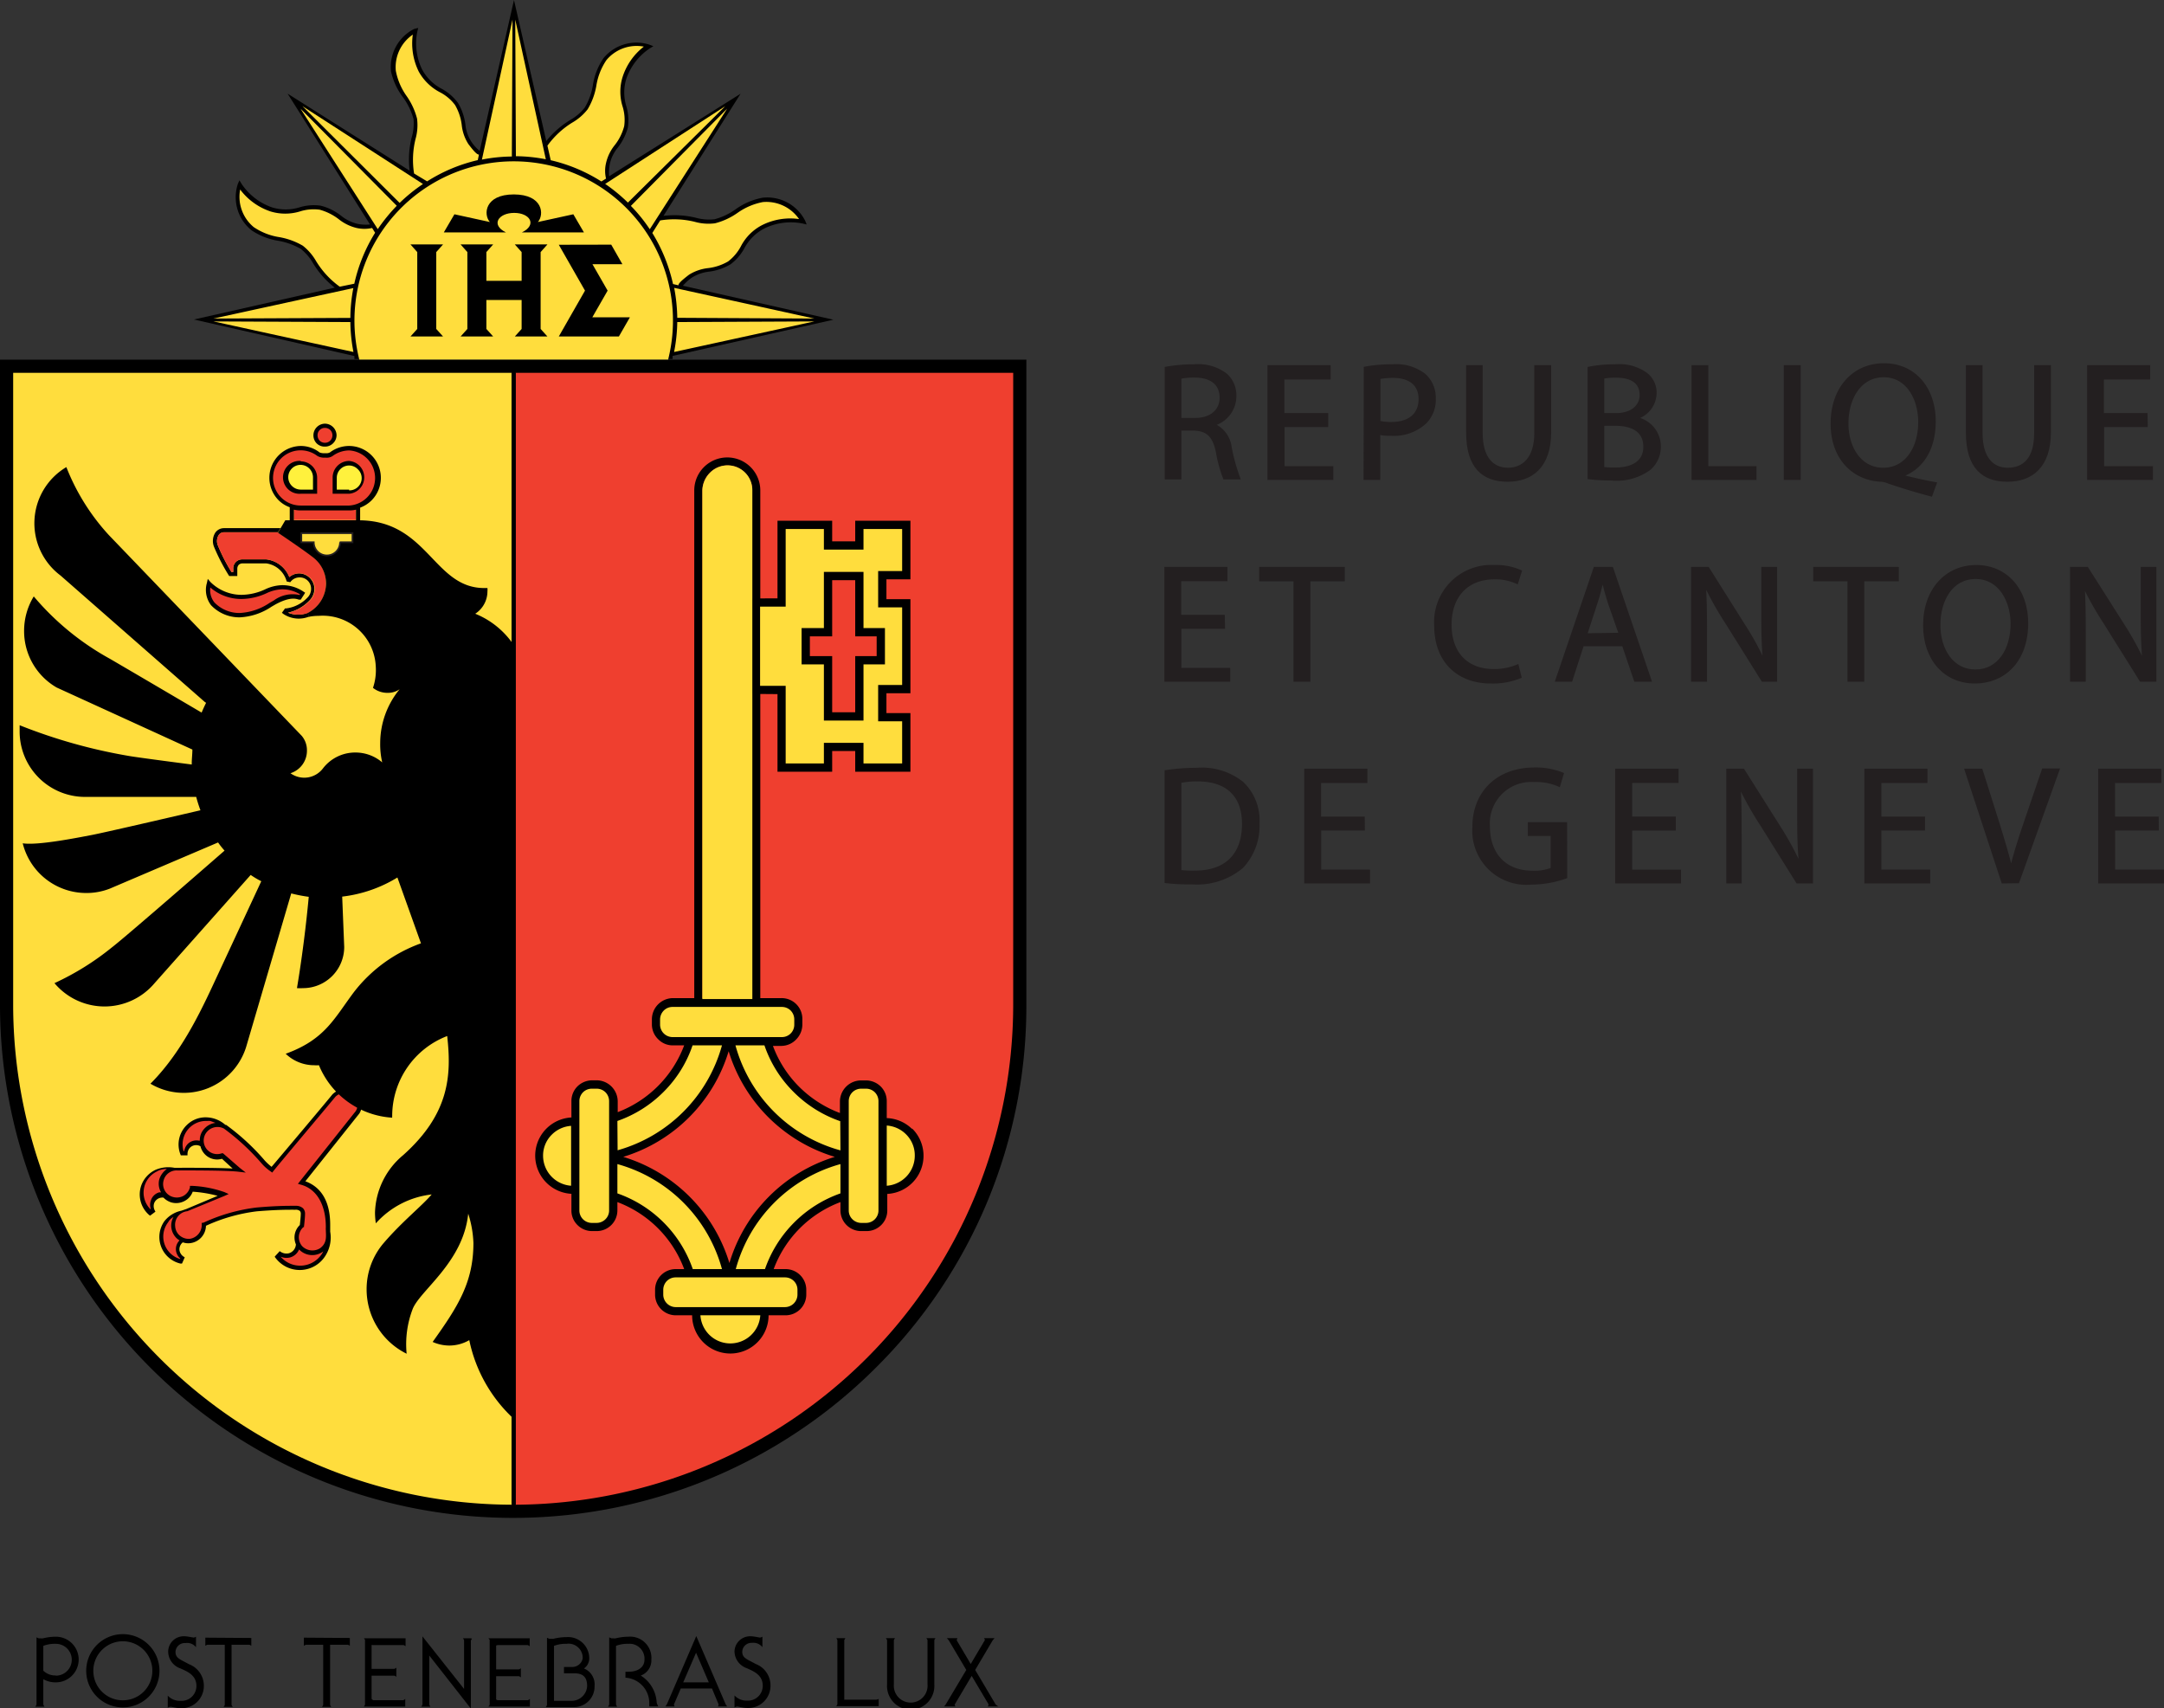<svg xmlns="http://www.w3.org/2000/svg" viewBox="0 0 203.82 160.87"><rect x="0" y="0" width="203.82" height="160.87" fill="#333333" stroke="none"/><g id="Calque_2" data-name="Calque 2"><g id="Calque_1-2" data-name="Calque 1"><path d="M64.32,26.91a4.42,4.42,0,0,1,.87-.78,3.83,3.83,0,0,1,1.62-.55,5.26,5.26,0,0,0,2-.69,4.66,4.66,0,0,0,1.31-1.53A4.46,4.46,0,0,1,72,21.51a5.67,5.67,0,0,1,3.6-.46l.38.09-.15-.36a4,4,0,0,0-4-2.16,6.31,6.31,0,0,0-2.53,1.08,6.13,6.13,0,0,1-2,.95,4.61,4.61,0,0,1-1.75-.14,8.64,8.64,0,0,0-3.06-.18l7.26-11.5L57.37,16.6a4.7,4.7,0,0,1,.07-1.18,3.66,3.66,0,0,1,.76-1.53A5.39,5.39,0,0,0,59.14,12a4.73,4.73,0,0,0-.15-2,4.39,4.39,0,0,1,0-2.58,5.65,5.65,0,0,1,2.22-2.87l.33-.2-.36-.14a4,4,0,0,0-4.34,1.27,6.15,6.15,0,0,0-1,2.55,6,6,0,0,1-.76,2.1,4.6,4.6,0,0,1-1.34,1.15,8.83,8.83,0,0,0-2.29,2L48.41,0,45.18,14.21a3.62,3.62,0,0,1-1.35-2.51,5.21,5.21,0,0,0-.69-2A4.69,4.69,0,0,0,41.6,8.36a4.41,4.41,0,0,1-1.84-1.81A5.6,5.6,0,0,1,39.3,3l.09-.37L39,2.73a4,4,0,0,0-2.17,4A6.23,6.23,0,0,0,38,9.22a6.31,6.31,0,0,1,.95,2A4.65,4.65,0,0,1,38.76,13a8.68,8.68,0,0,0-.18,3.07L27.09,8.82l7.76,12.32a4,4,0,0,1-1.18-.06,3.88,3.88,0,0,1-1.54-.76,5.13,5.13,0,0,0-1.93-.95,4.58,4.58,0,0,0-2,.16,4.39,4.39,0,0,1-2.58,0,5.71,5.71,0,0,1-2.87-2.22l-.2-.33-.15.35a4,4,0,0,0,1.28,4.35,6.27,6.27,0,0,0,2.55,1,6.47,6.47,0,0,1,2.1.76,4.73,4.73,0,0,1,1.15,1.34,8.34,8.34,0,0,0,2.05,2.31l-13.26,3,15.11,3.44,0,.28H63.35s0-.2,0-.29l15.14-3.41Z"/><path d="M0,33.87V94.61a48.33,48.33,0,0,0,82.51,34.18A48,48,0,0,0,96.67,94.61V33.87Z"/><path d="M1.24,94.61V35.11H48.19v106.6A47.12,47.12,0,0,1,1.24,94.61Z" fill="#ffdd3d"/><path d="M95.43,94.61a47.12,47.12,0,0,1-46.86,47.1V35.11H95.43Z" fill="#ef3f2f"/><polyline points="80.65 109.71 80.65 109.71 80.65 109.71 80.65 109.71 80.65 109.71 80.65 109.71 80.65 109.71" fill="none" stroke="#000" stroke-width="4.02"/><path d="M71.61,94.09V46.19a3.11,3.11,0,0,0-6.22,0v47.9h.77V46.19a2.33,2.33,0,0,1,.69-1.65,2.33,2.33,0,0,1,4,1.65v47.9Z"/><path d="M28.63,55.75a3.56,3.56,0,0,0-2.07-.64,3.93,3.93,0,0,0-1.6.4,5.39,5.39,0,0,1-2.23.51,4.16,4.16,0,0,1-2.91-1.21l-.25-.29-.08.37A2.37,2.37,0,0,0,19.88,57a3.68,3.68,0,0,0,2.69,1.14,5.84,5.84,0,0,0,3-1l.38-.22c1.35-.73,1.92-.54,2.19-.45l.05,0,.14,0,.08-.13.24-.37.09-.15Z"/><path d="M30.61,42.06a1.06,1.06,0,0,0,.77-.32A1.07,1.07,0,0,0,31.7,41a1.11,1.11,0,0,0-1.09-1.1A1.1,1.1,0,0,0,29.52,41a1.07,1.07,0,0,0,.32.77A1.06,1.06,0,0,0,30.61,42.06Z"/><line x1="42.09" y1="114.27" x2="37.25" y2="119.07" fill="none" stroke="#ed182e" stroke-width="0.18"/><path d="M85.88,106.3a3.57,3.57,0,0,0-2.36-1V103.7a1.94,1.94,0,0,0-.57-1.38,2,2,0,0,0-1.38-.57h-.46a2,2,0,0,0-2,2v1.07a10.86,10.86,0,0,1-3.84-2.47,10.68,10.68,0,0,1-2.47-3.85h.79A1.94,1.94,0,0,0,75,97.88a2,2,0,0,0,.57-1.37V96a1.95,1.95,0,0,0-2-2H63.34a2,2,0,0,0-1.94,2v.47A1.93,1.93,0,0,0,62,97.88a1.9,1.9,0,0,0,1.37.57h1.07a10.79,10.79,0,0,1-6.26,6.29v-1a2,2,0,0,0-1.95-2h-.46a2,2,0,0,0-1.38.57,1.94,1.94,0,0,0-.57,1.38v1.55a3.6,3.6,0,0,0,0,7.19V114a1.9,1.9,0,0,0,.57,1.37,1.94,1.94,0,0,0,1.38.57h.46A1.95,1.95,0,0,0,58.15,114v-.79a10.73,10.73,0,0,1,6.29,6.31h-.8a1.94,1.94,0,0,0-1.94,1.94v.47a1.95,1.95,0,0,0,1.94,1.94h1.55a3.6,3.6,0,0,0,7.2,0h1.55a1.95,1.95,0,0,0,2-1.94v-.47a1.95,1.95,0,0,0-2-1.94H72.87a10.73,10.73,0,0,1,6.29-6.31V114a1.95,1.95,0,0,0,2,1.94h.46a1.94,1.94,0,0,0,1.38-.57,1.9,1.9,0,0,0,.57-1.37v-1.56a3.6,3.6,0,0,0,2.36-6.14Z"/><path d="M68.79,126.52a2.81,2.81,0,0,1-2-.83,2.84,2.84,0,0,1-.82-1.82h5.64A2.83,2.83,0,0,1,68.79,126.52Z" fill="#ffdd3d"/><path d="M53.79,111.67a2.84,2.84,0,0,1-2.64-2.82,2.77,2.77,0,0,1,.83-2,2.84,2.84,0,0,1,1.81-.82Z" fill="#ffdd3d"/><path d="M58.15,105.57a11.44,11.44,0,0,0,4.34-2.73,11.3,11.3,0,0,0,2.74-4.39H68a14.17,14.17,0,0,1-9.83,9.88Z" fill="#ffdd3d"/><path d="M68.63,99a14.93,14.93,0,0,0,10,9.95,14.92,14.92,0,0,0-9.93,10,15,15,0,0,0-10-10A14.91,14.91,0,0,0,68.63,99Z" fill="#ef3f2f"/><path d="M58.15,112.39v-2.76A14.11,14.11,0,0,1,68,119.52H65.25A11.55,11.55,0,0,0,58.15,112.39Z" fill="#ffdd3d"/><path d="M79.16,112.39a11.59,11.59,0,0,0-7.11,7.13H69.3a14.11,14.11,0,0,1,9.86-9.89Z" fill="#ffdd3d"/><path d="M79.16,108.34a14.13,14.13,0,0,1-9.89-9.89H72a11.33,11.33,0,0,0,2.75,4.39,11.48,11.48,0,0,0,4.39,2.75Z" fill="#ffdd3d"/><path d="M8.12,157.36a3.45,3.45,0,1,1,3.45,3.44A3.45,3.45,0,0,1,8.12,157.36Zm3.45,2.77a2.78,2.78,0,1,0-2.78-2.77A2.77,2.77,0,0,0,11.57,160.13Z"/><path d="M28.62,154.23V155a.62.62,0,0,1,.19-.1h1.63v5.65c0,.06-.11.2-.11.2h.87s-.11-.14-.11-.2v-5.65h1.68a.67.67,0,0,1,.18.1v-.74Z"/><path d="M19.34,154.23V155a.62.62,0,0,1,.19-.1h1.64v5.65c0,.06-.11.2-.11.2h.86s-.11-.14-.11-.2v-5.65h1.68a.67.67,0,0,1,.18.1v-.74Z"/><path d="M35.16,154.93H38c.06,0,.2.11.2.11v-.75H34.27s.11.11.11.18v6.05c0,.06-.11.2-.11.2h3.9V160s-.14.12-.2.12H35.15A.83.83,0,0,1,35,160v-2.19h2.13c.06,0,.2.11.2.11v-.86a.71.71,0,0,1-.2.11H35v-2.25Z"/><path d="M46.87,154.93h2.82c.06,0,.2.11.2.11v-.75H46s.12.11.12.18v6.05c0,.06-.12.2-.12.2h3.91V160s-.14.12-.2.12H46.86a.83.83,0,0,1-.13-.07v-2.19h2.13c.06,0,.2.11.2.11v-.86a.71.71,0,0,1-.2.11H46.73v-2.25Z"/><path d="M44.35,154.29H43.6s.11.13.11.2v4.57l-3.92-4.95v6.41a.66.66,0,0,1-.11.21h.86a.66.66,0,0,1-.11-.21v-4.61l3.92,5v-6.38c0-.07.11-.2.11-.2Z"/><path d="M5.26,154.14a5.17,5.17,0,0,0-1.2.15.66.66,0,0,1-.25,0,.7.7,0,0,1-.17,0l-.2-.09v6.32a.66.66,0,0,1-.11.21h.86a.66.66,0,0,1-.11-.21v-2.38a2.3,2.3,0,0,0,1.18.3,2.15,2.15,0,0,0,0-4.3Zm0,3.65a1.61,1.61,0,0,1-1.18-.45V155a3.11,3.11,0,0,1,1.18-.19,1.5,1.5,0,0,1,0,3Z"/><path d="M18.46,155.13v-1a.41.41,0,0,1-.21.09c-.1,0-.59-.12-.89-.12a1.46,1.46,0,0,0-1.52,1.45A1.7,1.7,0,0,0,17,157.13c.51.24,1.5.57,1.5,1.64A1.4,1.4,0,0,1,17,160.18a1.55,1.55,0,0,1-1.2-.49v1.14a.6.6,0,0,1,.27-.09c.12,0,.58.13.89.13a2.09,2.09,0,0,0,2.24-2.09,2.17,2.17,0,0,0-1.4-2.05c-.83-.46-1.27-.56-1.27-1.16a.87.87,0,0,1,.94-.83A1.05,1.05,0,0,1,18.46,155.13Z"/><path d="M55,157.13a1.14,1.14,0,0,0,.5-.95,2,2,0,0,0-2.16-2,5.08,5.08,0,0,0-1.19.15.72.72,0,0,1-.25,0,.69.69,0,0,1-.18,0l-.2-.09v6.32a.66.66,0,0,1-.11.21h2.63A1.93,1.93,0,0,0,56,158.78,1.62,1.62,0,0,0,55,157.13Zm-1.25,3.05H52.18V155a3.14,3.14,0,0,1,1.18-.19,1.33,1.33,0,0,1,1.52,1.39,1,1,0,0,1-.94.79h-.82v.6h1c1,0,1.18.59,1.18,1.22A1.47,1.47,0,0,1,53.77,160.18Z"/><path d="M61.85,160.35a3.18,3.18,0,0,0-1.5-2.55,1.52,1.52,0,0,0,1-1.51,2,2,0,0,0-2.15-2.15,5.17,5.17,0,0,0-1.2.15.65.65,0,0,1-.24,0,.69.69,0,0,1-.18,0l-.2-.09v6.32a.66.66,0,0,1-.11.21h.86a.66.66,0,0,1-.11-.21V155a3.11,3.11,0,0,1,1.18-.19,1.4,1.4,0,0,1,1.5,1.5c0,.71-.62,1.13-1.5,1.13h-.29V158a2.39,2.39,0,0,1,2.24,2.5v.2H62A1.67,1.67,0,0,1,61.85,160.35Z"/><path d="M68.35,160.51l-2.77-6.43-2.77,6.43a1.53,1.53,0,0,1-.15.2h.89a.29.29,0,0,1-.07-.2l.64-1.49h2.94l.62,1.49a.29.29,0,0,1-.07.2h.89A.93.93,0,0,1,68.35,160.51Zm-4-2.07,1.21-2.79,1.2,2.79Z"/><path d="M71.81,155.13v-1a.46.46,0,0,1-.22.09c-.1,0-.59-.12-.89-.12a1.47,1.47,0,0,0-1.52,1.45,1.71,1.71,0,0,0,1.17,1.56c.5.24,1.49.57,1.49,1.64a1.39,1.39,0,0,1-1.47,1.41,1.54,1.54,0,0,1-1.19-.49v1.14a.59.59,0,0,1,.26-.09c.13,0,.58.13.89.13a2.09,2.09,0,0,0,2.24-2.09,2.16,2.16,0,0,0-1.39-2.05c-.83-.46-1.27-.56-1.27-1.16a.87.87,0,0,1,.93-.83A1.06,1.06,0,0,1,71.81,155.13Z"/><path d="M93.77,160.51l-1.92-3.24,1.65-2.79a2.23,2.23,0,0,1,.18-.2h-1s.11.13.07.2l-1.32,2.23-1.32-2.23c0-.07.07-.2.07-.2h-1a2.23,2.23,0,0,1,.18.2l1.65,2.79-1.93,3.24a.78.78,0,0,1-.17.2H90s-.11-.12-.07-.2l1.59-2.68,1.59,2.68c0,.08-.07.2-.07.2h1A1,1,0,0,1,93.77,160.51Z"/><path d="M88,158.63a2.23,2.23,0,1,1-4.45,0h0v-4.15c0-.06-.11-.2-.11-.2h.86s-.11.14-.11.2v4.15h0a1.59,1.59,0,1,0,3.17,0h0v-4.15c0-.06-.11-.2-.11-.2h.86s-.11.14-.11.2v4.15Z"/><path d="M82.52,160.07h-3v-5.59c0-.06.11-.2.11-.2h-.86a.61.61,0,0,1,.1.2v6c0,.07-.11.2-.11.2h4V160A.61.61,0,0,1,82.52,160.07Z"/><rect x="27.67" y="47.84" width="5.86" height="1.13" fill="#ef3f2f"/><polygon points="80.55 49.04 80.55 50.98 78.38 50.98 78.38 49.04 73.23 49.04 73.23 56.35 70.82 56.36 70.82 65.35 73.23 65.37 73.23 72.68 78.38 72.68 78.38 70.73 80.55 70.73 80.55 72.68 85.75 72.68 85.75 67.16 83.49 67.16 83.49 65.29 85.75 65.29 85.75 56.43 83.49 56.43 83.49 54.56 85.75 54.56 85.75 49.04 80.55 49.04"/><polygon points="84.97 53.78 82.71 53.78 82.71 57.2 84.97 57.2 84.97 64.51 82.71 64.51 82.71 67.93 84.97 67.93 84.97 71.9 81.33 71.9 81.33 69.96 77.6 69.96 77.6 71.9 74 71.9 74 64.59 71.59 64.59 71.59 57.13 74 57.13 74 49.82 77.6 49.82 77.6 51.76 81.33 51.76 81.33 49.82 84.97 49.82 84.97 53.78" fill="#ffdd3d"/><polygon points="81.33 59.15 81.33 53.86 77.6 53.86 77.6 59.15 75.5 59.15 75.5 62.57 77.6 62.57 77.6 67.86 81.33 67.86 81.33 62.57 83.35 62.57 83.35 59.15 81.33 59.15"/><polygon points="80.55 67.08 78.38 67.08 78.38 61.79 76.28 61.79 76.28 59.93 78.38 59.93 78.38 54.64 80.55 54.64 80.55 59.93 82.57 59.93 82.57 61.79 80.55 61.79 80.55 67.08" fill="#ef3f2f"/><path d="M66.15,94.09V46.18a2.49,2.49,0,0,1,.71-1.65,2.33,2.33,0,0,1,4,1.65V94.09Z" fill="#ffdd3d"/><path d="M81.11,115.17a1.18,1.18,0,0,1-.83-.35,1.15,1.15,0,0,1-.34-.82V103.7a1.19,1.19,0,0,1,.34-.83,1.17,1.17,0,0,1,.83-.34h.46a1.17,1.17,0,0,1,.83.34,1.19,1.19,0,0,1,.34.83V114a1.17,1.17,0,0,1-1.17,1.17Z" fill="#ffdd3d"/><path d="M83.52,111.67V106a2.84,2.84,0,0,1,1.81.82,2.77,2.77,0,0,1,.83,2A2.84,2.84,0,0,1,83.52,111.67Z" fill="#ffdd3d"/><path d="M55.74,115.17A1.17,1.17,0,0,1,54.57,114V103.7a1.19,1.19,0,0,1,.34-.83,1.17,1.17,0,0,1,.83-.34h.46a1.17,1.17,0,0,1,.83.34,1.19,1.19,0,0,1,.34.83V114a1.15,1.15,0,0,1-.34.82,1.18,1.18,0,0,1-.83.35Z" fill="#ffdd3d"/><path d="M74.81,96.51a1.16,1.16,0,0,1-1.17,1.16H63.34a1.18,1.18,0,0,1-1.17-1.16V96a1.2,1.2,0,0,1,.35-.83,1.15,1.15,0,0,1,.82-.34h10.3a1.17,1.17,0,0,1,.83.34,1.19,1.19,0,0,1,.34.83Z" fill="#ffdd3d"/><path d="M62.47,121.46a1.19,1.19,0,0,1,.34-.82,1.17,1.17,0,0,1,.83-.34h10.3a1.17,1.17,0,0,1,.83.34,1.15,1.15,0,0,1,.34.82v.47a1.18,1.18,0,0,1-1.17,1.17H63.64a1.18,1.18,0,0,1-1.17-1.17Z" fill="#ffdd3d"/><path d="M25.79,56.55l-.4.23a5.52,5.52,0,0,1-2.82.95,3.26,3.26,0,0,1-2.38-1,1.86,1.86,0,0,1-.38-1.4,4.45,4.45,0,0,0,2.92,1.08,5.75,5.75,0,0,0,2.37-.54,3.71,3.71,0,0,1,1.46-.37,3.25,3.25,0,0,1,1.68.46l0,.08A3,3,0,0,0,25.79,56.55Z" fill="#ef3f2f"/><path d="M29.91,41a.68.68,0,0,1,.7-.7.72.72,0,0,1,.5.2.7.7,0,0,1,.2.5.7.7,0,0,1-.7.7.7.7,0,0,1-.5-.2A.72.72,0,0,1,29.91,41Z" fill="#ef3f2f"/><path d="M35.87,45a3,3,0,0,0-3-3,3,3,0,0,0-1.8.61.72.72,0,0,1-.41.07h-.07a1.1,1.1,0,0,1-.49-.07A2.87,2.87,0,0,0,28.33,42a3,3,0,0,0-2.11,5.09,2.83,2.83,0,0,0,1.07.68V49h.39v-1a2.81,2.81,0,0,0,.65.07h4.56a2.73,2.73,0,0,0,.64-.07V49h.39V47.81A3,3,0,0,0,35,47.12,3,3,0,0,0,35.87,45Z"/><path d="M32.89,47.61H28.33a2.6,2.6,0,1,1,1.56-4.67,1.28,1.28,0,0,0,.72.16h.06a1,1,0,0,0,.65-.15,2.67,2.67,0,0,1,1.57-.53,2.6,2.6,0,0,1,0,5.19Z" fill="#ef3f2f"/><path d="M28.33,43.41a1.55,1.55,0,1,0,0,3.09h1.54V45a1.55,1.55,0,0,0-1.54-1.55Z"/><path d="M32.88,43.41A1.56,1.56,0,0,0,31.33,45V46.5h1.55a1.55,1.55,0,0,0,0-3.09Z"/><path d="M29.48,46.11H28.33a1.18,1.18,0,0,1-.82-.33,1.16,1.16,0,1,1,1.64-1.64,1.18,1.18,0,0,1,.33.82Z" fill="#fff13d"/><path d="M32.88,46.11H31.72V45a1.16,1.16,0,0,1,1.16-1.16,1.13,1.13,0,0,1,.81.34,1.15,1.15,0,0,1-.81,2Z" fill="#fff13d"/><path d="M76.69,30l-12.9-.07a16.44,16.44,0,0,0-.29-2.82Z" fill="#ffdd3d"/><path d="M61.2,21.59a14.9,14.9,0,0,0-1.78-2.2l9.07-9.16Z" fill="#ffdd3d"/><path d="M68.31,10l-9.17,9.08A16.24,16.24,0,0,0,57,17.32Z" fill="#ffdd3d"/><path d="M53.91,11.54a5,5,0,0,0,1.44-1.25,6.44,6.44,0,0,0,.82-2.23,5.93,5.93,0,0,1,.94-2.39,3.69,3.69,0,0,1,3.53-1.28,5.91,5.91,0,0,0-2,2.86,4.65,4.65,0,0,0,0,2.78,4.24,4.24,0,0,1,.15,1.85,4.85,4.85,0,0,1-.89,1.79,4.14,4.14,0,0,0-.82,1.69,3.16,3.16,0,0,0,0,1.46l-.44.27a15.34,15.34,0,0,0-4.77-2l-.31-1.37A8.15,8.15,0,0,1,53.91,11.54Z" fill="#ffdd3d"/><path d="M51.41,15a15.5,15.5,0,0,0-2.82-.29L48.53,1.85Z" fill="#ffdd3d"/><path d="M48.27,1.85l-.06,12.89a15.32,15.32,0,0,0-2.82.29Z" fill="#ffdd3d"/><path d="M39.14,13.08a4.8,4.8,0,0,0,.14-1.91,6.52,6.52,0,0,0-1-2.15,6,6,0,0,1-1-2.36,3.7,3.7,0,0,1,1.6-3.4,6,6,0,0,0,.56,3.48,4.85,4.85,0,0,0,2,1.95,4.15,4.15,0,0,1,1.42,1.2,4.92,4.92,0,0,1,.63,1.89,4.14,4.14,0,0,0,.62,1.78c.61.81.85,1,1,1l-.11.52a15.34,15.34,0,0,0-4.77,2L39,16.34A8.17,8.17,0,0,1,39.14,13.08Z" fill="#ffdd3d"/><path d="M39.84,17.33a15.58,15.58,0,0,0-2.2,1.78L28.49,10Z" fill="#ffdd3d"/><path d="M28.3,10.23l9.07,9.15a16.39,16.39,0,0,0-1.79,2.2Z" fill="#ffdd3d"/><path d="M33.28,27.13A15.3,15.3,0,0,0,33,29.94L20.11,30Z" fill="#ffdd3d"/><path d="M20.11,30.27,33,30.33a15.68,15.68,0,0,0,.29,2.82Z" fill="#ffdd3d"/><path d="M33.37,26.72,32,27a8.26,8.26,0,0,1-2.23-2.41,5,5,0,0,0-1.25-1.45,6.64,6.64,0,0,0-2.23-.81,5.88,5.88,0,0,1-2.39-.94,3.7,3.7,0,0,1-1.28-3.54,5.93,5.93,0,0,0,2.85,2.06,4.76,4.76,0,0,0,2.79,0,4.24,4.24,0,0,1,1.85-.16,5.18,5.18,0,0,1,1.79.89,4.3,4.3,0,0,0,1.69.83,3.33,3.33,0,0,0,1.46,0l.28.45A15.39,15.39,0,0,0,33.37,26.72Z" fill="#ffdd3d"/><path d="M33.84,33.86a15,15,0,1,1,29.09,0Z" fill="#ffdd3d"/><path d="M61.44,21.94l.74-1.18a8.17,8.17,0,0,1,3.26.13,4.74,4.74,0,0,0,1.9.14,6.43,6.43,0,0,0,2.15-1,6.11,6.11,0,0,1,2.36-1,3.74,3.74,0,0,1,3.41,1.6,5.92,5.92,0,0,0-3.48.57,4.65,4.65,0,0,0-2,2,4.38,4.38,0,0,1-1.2,1.42,4.86,4.86,0,0,1-1.89.63,4.24,4.24,0,0,0-1.79.62c-.77.59-1,.84-1,1l-.51-.12A15.63,15.63,0,0,0,61.44,21.94Z" fill="#ffdd3d"/><path d="M63.49,33.15a15.69,15.69,0,0,0,.3-2.82l12.9-.06Z" fill="#ffdd3d"/><path d="M49.15,21.89H55l-1-1.71-3.34.73c.62-.7.49-2.59-2.26-2.6h0c-2.76,0-2.89,1.9-2.26,2.6l-3.34-.73-1,1.71h5.86c-1.48-.72-.71-1.84.77-1.84S50.63,21.17,49.15,21.89Z"/><polygon points="41.09 23.74 41.73 23.02 41.09 23.02 40.2 23.02 39.3 23.02 38.66 23.02 39.3 23.74 39.3 30.98 38.66 31.69 39.3 31.69 40.2 31.69 41.09 31.69 41.73 31.69 41.09 30.98 41.09 23.74"/><polygon points="50.92 23.74 51.56 23.02 50.92 23.02 50.03 23.02 49.13 23.02 48.49 23.02 49.13 23.74 49.13 26.45 45.81 26.45 45.81 23.74 46.45 23.02 45.81 23.02 44.92 23.02 44.02 23.02 43.38 23.02 44.02 23.74 44.02 30.98 43.38 31.69 44.02 31.69 44.92 31.69 45.81 31.69 46.45 31.69 45.81 30.98 45.81 28.25 49.13 28.25 49.13 30.98 48.49 31.69 49.13 31.69 50.03 31.69 50.92 31.69 51.56 31.69 50.92 30.98 50.92 23.74"/><polygon points="55.79 29.88 57.23 27.37 55.8 24.88 58.62 24.88 57.57 23.04 52.63 23.05 55.1 27.37 52.63 31.69 58.29 31.69 59.33 29.88 55.79 29.88"/><path d="M33.51,103a1.58,1.58,0,0,0-2.22.09c-.25.33-4.9,5.85-5.71,6.8a5.51,5.51,0,0,1-.63-.58,21.17,21.17,0,0,0-3.65-3.37l-.07,0a2.81,2.81,0,0,0-1.74-.71,2.5,2.5,0,0,0-1.84.67,2.55,2.55,0,0,0-.67,2.78l.05.13.14,0,.35,0,.14,0v-.15a.86.86,0,0,1,.27-.61.83.83,0,0,1,.95-.1,1.66,1.66,0,0,0,.45.79,1.6,1.6,0,0,0,1.58.39l1,.92c-1.66-.09-5-.07-5.22-.07h-.26a3.07,3.07,0,0,0-1.8.2,2.61,2.61,0,0,0-1.32,1.45,2.56,2.56,0,0,0,.71,2.77l.11.09.11-.08.28-.21.12-.09-.07-.13a.87.87,0,0,1-.05-.67.83.83,0,0,1,.88-.52,1.73,1.73,0,0,0,.77.46,1.68,1.68,0,0,0,1.26-.17,1.58,1.58,0,0,0,.72-.85,12.17,12.17,0,0,1,2.35.39l-2.95,1.24-.47.16A2.78,2.78,0,0,0,15.49,115,2.57,2.57,0,0,0,17,119l.14,0,.06-.13.14-.32.06-.14-.13-.08a.87.87,0,0,1-.36-.56.82.82,0,0,1,.31-.77,1.51,1.51,0,0,0,.67.08,1.69,1.69,0,0,0,1.51-1.64h0a16.13,16.13,0,0,1,4.78-1.36c1.93-.16,2.94-.15,3.48-.15h.16a.62.62,0,0,1,.42.11.37.37,0,0,1,.09.27c0,.26-.07.86-.09,1.06a1.61,1.61,0,0,0-.5,1.09,1.66,1.66,0,0,0,.13.73.92.92,0,0,1-.66.84,1,1,0,0,1-.73-.11l-.14-.09-.11.13-.26.28-.1.12.1.13a2.85,2.85,0,0,0,4.73-.31A3.19,3.19,0,0,0,31.1,116c0-.24,0-.54,0-.65,0-2.66-1.23-3.7-2.34-4.1l5.09-6.39h0v0A1.4,1.4,0,0,0,33.51,103Z"/><path d="M28.92,119.11a2.43,2.43,0,0,1-2.49-.76l0,0a1.39,1.39,0,0,0,.9.07,1.29,1.29,0,0,0,.84-.75h0a1.71,1.71,0,0,0,2.18.25l.1-.07-.08.15A2.44,2.44,0,0,1,28.92,119.11Z" fill="#ef3f2f"/><path d="M16.69,110.23h0a1.25,1.25,0,0,0-1.28.94,1.26,1.26,0,0,0,.89,1.56,1.31,1.31,0,0,0,1-.12,1.29,1.29,0,0,0,.59-.78l0-.15h.16a10.63,10.63,0,0,1,3.09.59l.4.18-.4.18-3.5,1.44a1.28,1.28,0,0,0-1.14,1.43,1.23,1.23,0,0,0,.44.87,1.31,1.31,0,0,0,.93.3A1.32,1.32,0,0,0,19,115.29v-.13l.12,0,.15-.06a16.55,16.55,0,0,1,4.9-1.38c1.95-.17,3-.16,3.52-.16h.15a1,1,0,0,1,.7.23.73.73,0,0,1,.19.54c0,.34-.09,1.14-.1,1.17v.07l-.06,0a1.28,1.28,0,0,0-.11,1.79,1.36,1.36,0,0,0,1.68.2c.66-.48.57-1.08.55-1.69a2.37,2.37,0,0,1,0-.3c0-2.07-.83-3.59-2.35-4l-.28-.08.18-.23,5.26-6.61v0a1,1,0,0,0-.24-1.36,1.19,1.19,0,0,0-1.67,0c-.28.36-5.61,6.68-5.84,7l-.11.14-.15-.11a4.41,4.41,0,0,1-.84-.74,21.45,21.45,0,0,0-3.55-3.29,1.31,1.31,0,0,0-1.57.26,1.27,1.27,0,0,0,1.37,2.06l.1,0,.08.07L22.6,110l.55.43-.69-.08c-1.22-.15-5.71-.12-5.76-.12h0Z" fill="#ef3f2f"/><path d="M29.12,58.09,29,57.7a2.45,2.45,0,0,1-1.88,0,4,4,0,0,0,2-1.12,1.59,1.59,0,0,0,.49-1.13A1.47,1.47,0,0,0,28.2,54a1.41,1.41,0,0,0-.95.35,2.66,2.66,0,0,0-2.16-1.67H22.86a.84.84,0,0,0-.89.9v.29H21.8a17.44,17.44,0,0,1-1.27-2.48,1.07,1.07,0,0,1,.07-1,.59.59,0,0,1,.47-.26h5.11l.24-.39H21.07a1,1,0,0,0-.79.42,1.47,1.47,0,0,0-.12,1.34,18.4,18.4,0,0,0,1.37,2.66l.06.09h.76v-.68a.55.55,0,0,1,.14-.38.52.52,0,0,1,.37-.13h2.23A2.31,2.31,0,0,1,27,54.76l.34.07a1.06,1.06,0,0,1,.88-.45,1.06,1.06,0,0,1,1.08,1.08,1.15,1.15,0,0,1-.36.84,3.31,3.31,0,0,1-2,1h-.1l-.05.08-.13.18-.11.15.14.11a2.6,2.6,0,0,0,2.47.23"/><path d="M26.18,50.13s2.42,1.62,3.38,2.38a3.14,3.14,0,0,1-.5,5.19,2.5,2.5,0,0,1-1.9,0,4,4,0,0,0,2-1.12,1.59,1.59,0,0,0,.49-1.13A1.47,1.47,0,0,0,28.2,54a1.41,1.41,0,0,0-.95.35,2.66,2.66,0,0,0-2.16-1.67H22.86a.84.84,0,0,0-.89.9v.29H21.8a17.44,17.44,0,0,1-1.27-2.48,1.07,1.07,0,0,1,.07-1,.59.59,0,0,1,.47-.26Z" fill="#ef3f2f"/><path d="M44.76,57.8a2.51,2.51,0,0,0,1.15-2.11,1.62,1.62,0,0,0,0-.31h-.3C40.82,55.38,40.3,49,33.77,49h-6.9l-.69,1.17s2.42,1.62,3.38,2.38a3.12,3.12,0,0,1,1.15,2.43A3.17,3.17,0,0,1,29,57.72l.08.37A4.6,4.6,0,0,1,30,58a5,5,0,0,1,5.39,4.72,5.22,5.22,0,0,1-.26,2.06,2.16,2.16,0,0,0,1.37.47,1.94,1.94,0,0,0,1.14-.34,8,8,0,0,0-1.83,5.08A7.52,7.52,0,0,0,36,71.8a3.87,3.87,0,0,0-2.52-.93,3.83,3.83,0,0,0-3.05,1.48,2.21,2.21,0,0,1-3.07.47,2.22,2.22,0,0,0,1.55-2.12,2.1,2.1,0,0,0-.49-1.4L10.25,50.39a20.52,20.52,0,0,1-4-6.4A6.15,6.15,0,0,0,5.7,54.2L19.29,66.11l.12.08c-.15.3-.29.61-.42.92-.26-.15-5.93-3.49-8.66-5.08a25.34,25.34,0,0,1-7.15-5.86,6.22,6.22,0,0,0-.91,3.26,6.13,6.13,0,0,0,3.07,5.32l12.78,5.84c0,.43-.06.87-.06,1.3V72c-.54-.07-5.08-.66-5.88-.8a50.58,50.58,0,0,1-10.33-2.9c0,.21,0,.42,0,.64A6.16,6.16,0,0,0,8,75.05l10.48,0a13.19,13.19,0,0,0,.4,1.26c-.22.05-8.83,2.06-10.25,2.33s-5.09,1-6.49.78a6.16,6.16,0,0,0,6,4.68,6,6,0,0,0,2.2-.41l10.2-4.35h0a7.64,7.64,0,0,0,.61.77h0s-9.34,8.15-10.62,9.12a25.47,25.47,0,0,1-5.4,3.36,6.16,6.16,0,0,0,9.43,0L23.61,82.4l0,0c.31.21.63.41,1,.59l-4,8.6c-1.4,3-3.29,7.32-6.44,10.47a6.15,6.15,0,0,0,9.06-3.62l4.2-14.3a14.17,14.17,0,0,0,1.65.32c-.06.63-.4,4.38-1.11,8.6a5.46,5.46,0,0,0,.57,0,3.88,3.88,0,0,0,3.88-3.88l-.19-4.74h0a12.75,12.75,0,0,0,5.2-1.8l2.22,6.2a13.91,13.91,0,0,0-6.29,4.56c-1.87,2.48-2.72,4.49-6.45,5.84a3.86,3.86,0,0,0,2.68,1.08,3.39,3.39,0,0,0,.45,0,8,8,0,0,0,6.9,4.94,1,1,0,0,1,0-.18,8.07,8.07,0,0,1,5.18-7.51c.41,3.67.24,7.3-4.15,11.22a7.3,7.3,0,0,0-2.65,5.42,7,7,0,0,0,.08,1,8.3,8.3,0,0,1,5.26-2.72c-.94,1.1-2.75,2.52-4.5,4.55a6.68,6.68,0,0,0-1.63,4.39,6.76,6.76,0,0,0,3.77,6.06,9.27,9.27,0,0,1,.56-4.19c.68-1.77,4.77-4.4,5.24-9a10.12,10.12,0,0,1,.49,2.76c0,3.72-1.47,6-3.84,9.32a3.9,3.9,0,0,0,1.56.34,3.76,3.76,0,0,0,1.89-.51,13.91,13.91,0,0,0,4.22,7.44V60.8A7.94,7.94,0,0,0,44.76,57.8Z"/><path d="M32,51.07H33.2v-.86H28.38v.86h1.17a1.24,1.24,0,0,0,2.48,0Z" fill="#ffdd3d" stroke="#231f20" stroke-width="0.16"/><path d="M19.27,106.27a1.57,1.57,0,0,0-.45,1.15l-.09,0a1.18,1.18,0,0,0-1,.27,1.24,1.24,0,0,0-.38.72h-.06a2.21,2.21,0,0,1,2.22-2.84,1.53,1.53,0,0,1,.3,0l.49.18A1.71,1.71,0,0,0,19.27,106.27Z" fill="#ef3f2f"/><path d="M14.21,113.06a1.19,1.19,0,0,0,0,.81l-.05,0a2.21,2.21,0,0,1,.63-3.55,1.33,1.33,0,0,1,.35-.15,2.19,2.19,0,0,1,.58-.08,1.92,1.92,0,0,0-.71.95,1.61,1.61,0,0,0,.16,1.25H15A1.15,1.15,0,0,0,14.21,113.06Z" fill="#ef3f2f"/><path d="M16.58,117.81a1.17,1.17,0,0,0,.39.7l0,.06a2.2,2.2,0,0,1-1.17-3.41c.06-.08.09-.15.18-.26a1.45,1.45,0,0,1,.36-.29,1.7,1.7,0,0,0-.21.93,1.67,1.67,0,0,0,.58,1.14l.2.14A1.15,1.15,0,0,0,16.58,117.81Z" fill="#ef3f2f"/><rect x="48.18" y="35.11" width="0.39" height="106.58"/><path d="M109.8,34.64a14.54,14.54,0,0,1,2.63-.23,4.37,4.37,0,0,1,3.09.88,2.65,2.65,0,0,1,.83,2,2.8,2.8,0,0,1-2,2.7v0a2.69,2.69,0,0,1,1.56,2.15,18.63,18.63,0,0,0,.81,2.91H115.3a12.93,12.93,0,0,1-.69-2.54c-.32-1.46-.9-2-2.15-2.06h-1.29v4.6H109.8Zm1.37,4.82h1.4c1.47,0,2.4-.8,2.4-2,0-1.37-1-2-2.44-2a6.12,6.12,0,0,0-1.36.12Z" fill="#231f20" stroke="#231f20" stroke-width="0.2"/><path d="M125,40.12h-4.11V44h4.59V45.1h-6V34.49h5.75v1.15h-4.36V39H125Z" fill="#231f20" stroke="#231f20" stroke-width="0.2"/><path d="M128.55,34.63a13.72,13.72,0,0,1,2.63-.22,4.33,4.33,0,0,1,3,.88,2.86,2.86,0,0,1,.95,2.22,3.08,3.08,0,0,1-.84,2.27A4.38,4.38,0,0,1,131,40.94a4.62,4.62,0,0,1-1.1-.09V45.1h-1.37Zm1.37,5.1a4.54,4.54,0,0,0,1.13.11c1.67,0,2.66-.82,2.66-2.25s-1-2.1-2.5-2.1a7.5,7.5,0,0,0-1.29.11Z" fill="#231f20" stroke="#231f20" stroke-width="0.2"/><path d="M139.55,34.49v6.3c0,2.36,1.06,3.36,2.48,3.36s2.58-1,2.58-3.36v-6.3H146v6.2c0,3.26-1.72,4.58-4,4.58s-3.81-1.23-3.81-4.53V34.49Z" fill="#231f20" stroke="#231f20" stroke-width="0.2"/><path d="M149.63,34.64a12.27,12.27,0,0,1,2.51-.23,4.3,4.3,0,0,1,2.9.77,2.23,2.23,0,0,1,.89,1.87,2.5,2.5,0,0,1-1.79,2.33v0a2.71,2.71,0,0,1,2.19,2.65,2.78,2.78,0,0,1-.92,2.12,5.23,5.23,0,0,1-3.65,1,17,17,0,0,1-2.13-.12ZM151,39h1.25c1.43,0,2.28-.77,2.28-1.8,0-1.22-.93-1.73-2.31-1.73a5.72,5.72,0,0,0-1.22.1Zm0,5.07a7.29,7.29,0,0,0,1.15.06c1.42,0,2.73-.52,2.73-2.06S153.63,40,152.14,40H151Z" fill="#231f20" stroke="#231f20" stroke-width="0.2"/><path d="M159.42,34.49h1.38V44h4.54V45.1h-5.92Z" fill="#231f20" stroke="#231f20" stroke-width="0.2"/><path d="M169.5,34.49V45.1h-1.39V34.49Z" fill="#231f20" stroke="#231f20" stroke-width="0.2"/><path d="M181.9,46.66c-1.43-.38-2.83-.8-4.06-1.23a2.07,2.07,0,0,0-.64-.16c-2.54-.09-4.68-2-4.68-5.37s2.06-5.59,4.93-5.59,4.77,2.24,4.77,5.37c0,2.73-1.26,4.46-3,5.09v.06c1.05.27,2.2.52,3.1.68Zm-4.53-2.51c2.17,0,3.4-2,3.4-4.4,0-2.13-1.1-4.32-3.35-4.32S174,37.57,174,39.87s1.23,4.28,3.38,4.28Z" fill="#231f20" stroke="#231f20" stroke-width="0.2"/><path d="M186.63,34.49v6.3c0,2.36,1.06,3.36,2.47,3.36,1.56,0,2.59-1,2.59-3.36v-6.3h1.38v6.2c0,3.26-1.71,4.58-4,4.58s-3.81-1.23-3.81-4.53V34.49Z" fill="#231f20" stroke="#231f20" stroke-width="0.2"/><path d="M202.19,40.12h-4.11V44h4.6V45.1h-6V34.49h5.74v1.15h-4.36V39h4.11Z" fill="#231f20" stroke="#231f20" stroke-width="0.2"/><path d="M115.28,59.12h-4.11V63h4.6V64.1h-6V53.49h5.74v1.15h-4.36V58h4.11Z" fill="#231f20" stroke="#231f20" stroke-width="0.2"/><path d="M121.93,54.65H118.7V53.49h7.86v1.16h-3.24V64.1h-1.39Z" fill="#231f20" stroke="#231f20" stroke-width="0.2"/><path d="M143.21,63.77a6.8,6.8,0,0,1-2.81.5c-3,0-5.22-1.89-5.22-5.38a5.28,5.28,0,0,1,5.54-5.58,5.68,5.68,0,0,1,2.52.48l-.35,1.11a4.85,4.85,0,0,0-2.12-.44c-2.49,0-4.15,1.59-4.15,4.38,0,2.61,1.5,4.27,4.07,4.27a5.63,5.63,0,0,0,2.25-.44Z" fill="#231f20" stroke="#231f20" stroke-width="0.2"/><path d="M149.08,60.76,148,64.1h-1.42l3.61-10.61h1.65l3.62,10.61H154l-1.13-3.34Zm3.48-1.07-1.05-3c-.22-.7-.38-1.33-.54-1.94h-.05c-.14.61-.31,1.27-.52,1.92l-1,3.07Z" fill="#231f20" stroke="#231f20" stroke-width="0.2"/><path d="M159.37,64.1V53.49h1.51l3.38,5.37a26.23,26.23,0,0,1,1.89,3.44h0c-.13-1.42-.16-2.71-.16-4.35V53.49h1.29V64.1H166l-3.37-5.39a30.81,30.81,0,0,1-2-3.54l-.05,0c.08,1.34.1,2.61.1,4.37V64.1Z" fill="#231f20" stroke="#231f20" stroke-width="0.2"/><path d="M174.11,54.65h-3.23V53.49h7.86v1.16h-3.25V64.1h-1.38Z" fill="#231f20" stroke="#231f20" stroke-width="0.2"/><path d="M186,64.27c-2.82,0-4.77-2.17-4.77-5.38,0-3.37,2.08-5.58,4.91-5.58s4.79,2.22,4.79,5.37c0,3.64-2.22,5.59-4.91,5.59Zm.07-1.12c2.17,0,3.4-2,3.4-4.4,0-2.11-1.11-4.32-3.39-4.32s-3.42,2.13-3.42,4.43,1.23,4.29,3.39,4.29Z" fill="#231f20" stroke="#231f20" stroke-width="0.2"/><path d="M195.07,64.1V53.49h1.52L200,58.86a28.82,28.82,0,0,1,1.89,3.44h0c-.13-1.42-.16-2.71-.16-4.35V53.49H203V64.1h-1.38l-3.37-5.39a30.81,30.81,0,0,1-2-3.54l0,0c.08,1.34.1,2.61.1,4.37V64.1Z" fill="#231f20" stroke="#231f20" stroke-width="0.2"/><path d="M109.79,72.63a19.46,19.46,0,0,1,2.93-.22,6.12,6.12,0,0,1,4.3,1.3,4.89,4.89,0,0,1,1.51,3.83A5.68,5.68,0,0,1,117,81.67a6.63,6.63,0,0,1-4.71,1.52,20.09,20.09,0,0,1-2.5-.12Zm1.38,9.4a9.39,9.39,0,0,0,1.39.06c2.93,0,4.52-1.64,4.52-4.5,0-2.54-1.4-4.1-4.3-4.1a7.6,7.6,0,0,0-1.61.15Z" fill="#231f20" stroke="#231f20" stroke-width="0.2"/><path d="M128.45,78.12h-4.11V82h4.6V83.1h-6V72.49h5.75v1.15h-4.36V77h4.11Z" fill="#231f20" stroke="#231f20" stroke-width="0.2"/><path d="M147.51,82.63a9.84,9.84,0,0,1-3.28.58,5,5,0,0,1-5.45-5.35c0-3.17,2.19-5.48,5.75-5.48a6.69,6.69,0,0,1,2.66.48L146.85,74a5.28,5.28,0,0,0-2.35-.45,4,4,0,0,0-4.27,4.26c0,2.7,1.61,4.29,4.1,4.29a4.37,4.37,0,0,0,1.82-.29V78.63H144v-1.1h3.5Z" fill="#231f20" stroke="#231f20" stroke-width="0.2"/><path d="M157.74,78.12h-4.11V82h4.6V83.1h-6V72.49H158v1.15h-4.37V77h4.11Z" fill="#231f20" stroke="#231f20" stroke-width="0.2"/><path d="M162.69,83.1V72.49h1.51l3.39,5.37a28.82,28.82,0,0,1,1.89,3.44h.05c-.13-1.42-.16-2.71-.16-4.35V72.49h1.29V83.1h-1.39l-3.37-5.39a30.69,30.69,0,0,1-2-3.54l-.05,0c.08,1.34.09,2.61.09,4.37V83.1Z" fill="#231f20" stroke="#231f20" stroke-width="0.2"/><path d="M181.21,78.12H177.1V82h4.6V83.1h-6V72.49h5.74v1.15H177.1V77h4.11Z" fill="#231f20" stroke="#231f20" stroke-width="0.2"/><path d="M188.61,83.1l-3.48-10.61h1.5l1.65,5.22c.44,1.44.84,2.74,1.14,4h0c.3-1.23.72-2.56,1.21-4l1.79-5.24h1.47l-3.8,10.61Z" fill="#231f20" stroke="#231f20" stroke-width="0.2"/><path d="M203.23,78.12h-4.11V82h4.6V83.1h-6V72.49h5.75v1.15h-4.36V77h4.11Z" fill="#231f20" stroke="#231f20" stroke-width="0.2"/></g></g></svg>